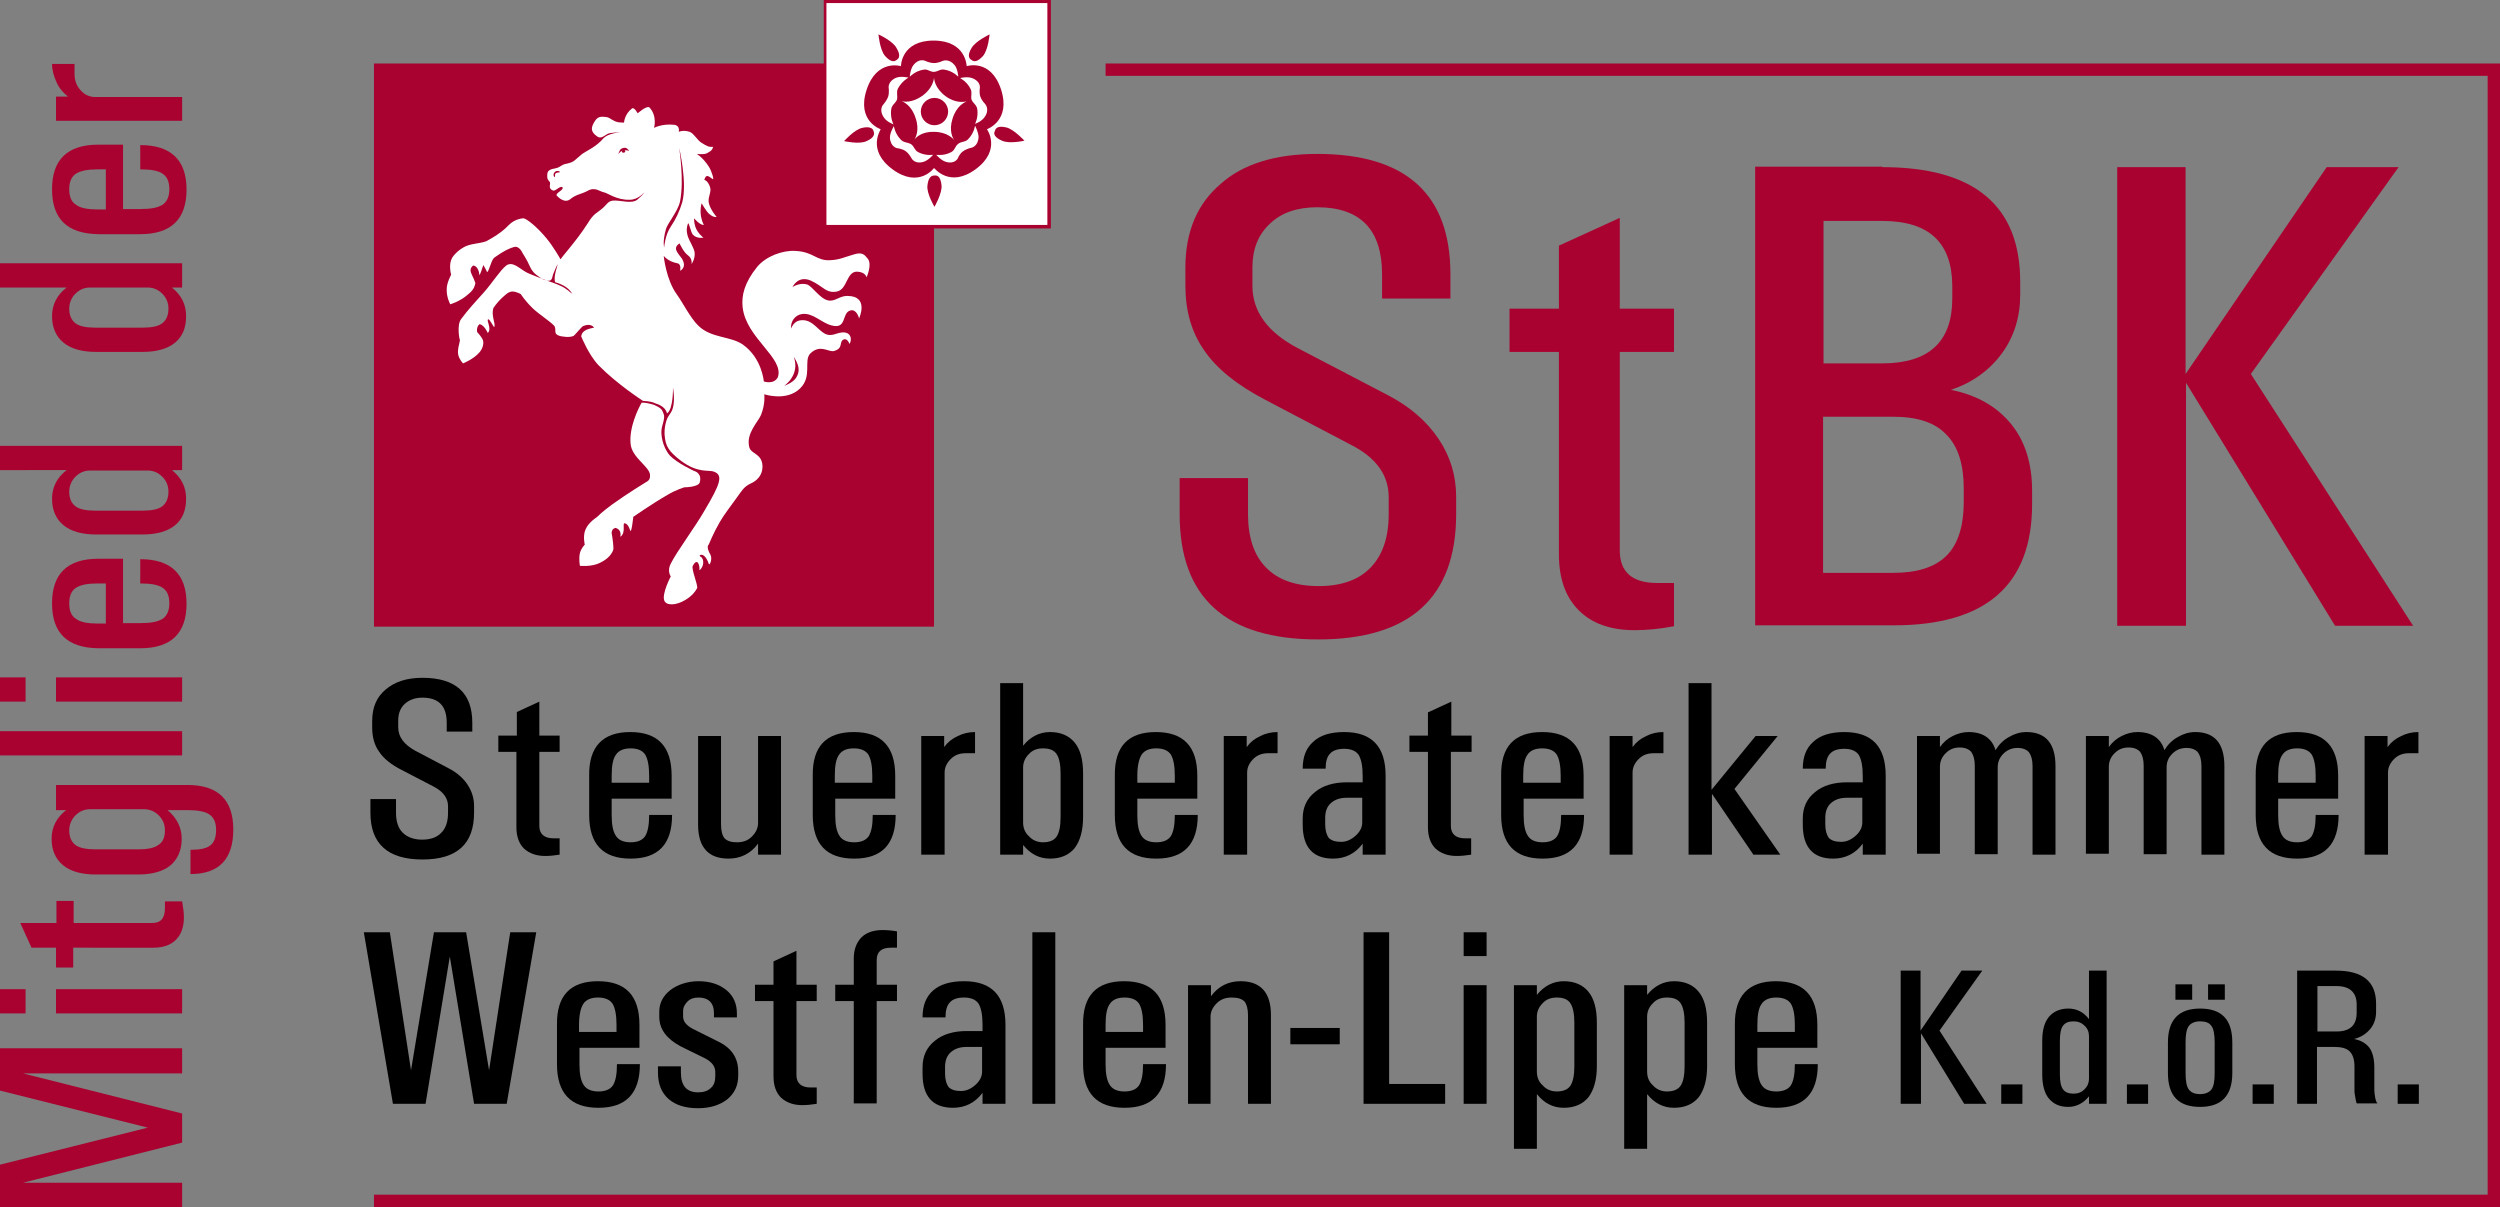 <?xml version="1.0" encoding="utf-8"?>
<!-- Generator: Adobe Illustrator 17.1.0, SVG Export Plug-In . SVG Version: 6.00 Build 0)  -->
<!DOCTYPE svg PUBLIC "-//W3C//DTD SVG 1.1//EN" "http://www.w3.org/Graphics/SVG/1.1/DTD/svg11.dtd">
<svg version="1.1" id="Ebene_1" xmlns="http://www.w3.org/2000/svg" xmlns:xlink="http://www.w3.org/1999/xlink" x="0px" y="0px"
	 viewBox="0 0 566.9 273.7" enable-background="new 0 0 566.9 273.7" xml:space="preserve">
<rect x="0" y="0" width="566.9" height="273.7" fill="#808080" stroke="none"/>
<g>
	<rect x="84.8" y="14.4" fill="#A90230" width="127" height="127.7"/>
	<path fill="#FFFFFF" d="M145.5,91.3c0.8,0,1.4,0.1,2.8,0.5c1.7,0.8,1.8,1,2.2,2.1c0.4,1-0.5,2.7-0.5,3.7c-0.1,0.8,0.1,3.6,1.9,5.7
		c1.6,1.7,5.5,3.5,5.5,3.5s1.8,0.4,1.3,2.5c-0.2,1.2-3.5,1.2-3.5,1.2s-2,0.6-3.8,1.7c-3.5,2-7.8,5-7.8,5s-0.4,3.9-0.7,3.1
		c-0.2-0.6-0.5-1.4-1.1-1.6c-0.9-0.4,0.3,2-1.1,3c-0.2,0.2,0.6-1.4-1.1-2c-1,0.2-0.9,1.2-0.9,1.2c0.3,1.7,0.4,2.9,0.4,3.6
		c-0.2,0.9-1.1,2.2-3,3.1c-1.9,1-4.6,0.7-4.6,0.7s-0.3-1.6,0-2.9c0.3-1.1,1.1-1.9,1.1-1.9s-0.5-2,0.2-3.5c0.7-1.6,2.5-2.7,2.5-2.7
		s1.4-1.4,3.5-2.9c3.3-2.4,7.9-5.2,7.9-5.2s0.8-0.3,0.7-1.5c-0.1-1.9-4.1-3.9-4.4-7C142.6,97,144.7,92.7,145.5,91.3L145.5,91.3z"/>
	<path fill-rule="evenodd" clip-rule="evenodd" fill="#FFFFFF" d="M124.5,63.8c0.6,0.2,1.5,0.5,2.8,1.1c1.1,0.5,2.4,1.7,2.4,1.7
		s-0.6-1.7-3.8-2.6c-0.5-1.1,0.6-4.1,0.6-4.1c-0.3,0.4-0.5,0.9-1,2.1c-0.4,0.9-0.1,2.1-1.9,1.5c-0.5,0-2-1.2-2-1.2
		c-0.9-0.7-1.2-1.4-1.5-2c-0.6-1.4-1.6-2.9-1.6-2.9s-0.7-1.7-1.9-1.4c-2,0.5-4.6,2.5-4.6,2.5c-0.7,0.7-1.3,3.7-1.6,3.1
		c-0.2-0.5-0.8-1.5-0.8-1.5s-0.9,2.8-0.9,2.2c-0.1-1.1-0.6-2-1.4-2.1c-0.4,0.3-0.6,0.7-0.6,1.1c0,0.7,0.7,1.6,1.1,2.9
		c-0.3,1.5-1,2-2.2,3c-1.7,1.3-3.5,1.8-3.5,1.8s-0.9-1.6-0.8-3.5c0-1.4,1-3.2,1-3.2s-0.7-2.5,0.3-3.9c-0.5,0.7,0.5-1.2,2.5-2.3
		c1.5-0.9,3.5-0.8,5.2-1.4c-0.7,0.3,3-1.4,5-3.6c1.5-1.6,3.5-1.6,3.4-1.6c0.8,0.1,3.2,2.1,5.1,4.4c1.7,2,3.3,4.9,3.3,4.9
		s0.9-1.2,2-2.5c1.2-1.5,2.6-3.2,4.2-5.7c1.4-2.3,2.1-2.3,3-3.1c1.3-1,1.4-1.8,2.6-2c1.7-0.2,4.4,0.9,5.7-0.3
		c1.5-1.3,1.4-1.5,1.4-1.5s-1.3,1.6-3.2,1.6c-3,0.1-5.1-1.6-5.9-1.7c-1-0.2-2-1.3-3.7-0.3c-1.3,0.7-2.6,0.8-3.8,1.8
		c-1.5,1.3-3.2-0.8-3.2-0.8c-0.1-0.7,1.8-1.2,1.3-1.9c-0.7-0.2-1.5,1-2.1,0.8c-1.2-0.4-0.5-1.5-0.7-1.9c-0.1-0.1-0.6-0.6-0.6-1.1
		c0-0.9-0.2-1.7,1.7-2c1.3-0.2,1.4-0.9,2.8-1.1c1.7-0.4,1.7-0.8,3.3-2.1c0.9-0.7,3.3-1.7,4.8-3.5c1.2-1.4,4.1-1.5,4.1-1.5
		s-2.5,0-3.1,0.4c-0.7,0.4-1.4,1.1-2.2,0.6c-1.8-1.2-1.4-2.2-0.7-3.4c0.7-1.1,1.2-1.3,3-1c0.4,0.1,1.3,0.9,2.3,1.1
		c0.5,0.1,1.4,0.1,1.4,0.1s0.1-1.9,1.8-3.2c0.5-0.4,1.3,1.1,1.3,1.1s2.1-1.9,2.7-1.3c1.8,2,1,4.6,1,4.6s1.8-1,4.6-0.7
		c1.4,0.2,1,1.6,1,1.6s1-0.5,2.5,0c1,0.4,1.7,1.9,2.7,2.5c1,0.6,1.5,1,2.6,0.9c-0.2,0.9-0.8,1.1-1.5,1.5c-0.8,0.3-2.2,0.1-2.2,0.1
		s1.5,0.9,2.8,3c0.6,1,1.2,3,0.8,2.7c-1.1-0.8-1.5-1.1-1.9,0.2c0,0,0.8,0.1,1.3,1.6c0.4,1.1-0.5,2.2-0.3,3.5
		c0.3,1.6,1.8,3.3,1.8,3.3s-0.7,0.2-1.7-0.7c-0.6-0.5-1.7-2.4-1.7-2.4s-0.8,2.4,0.5,4.9c-0.9,0.1-2.2-1.5-2.2-1.5s-0.1,0.8,0.3,2
		c0.5,1.4,1.8,2.4,1.8,2.4s-1.5,0.3-2.4-0.7c-0.5-0.6-0.9-3-1.1-2.5c-0.2,0.6-0.5,1.4,0,3c0.3,0.9,1.4,2.6,1.5,3.5
		c0.2,1.5-0.7,2.7-0.7,2.7s0.3-1.2-0.8-2c-1-0.7-1.9-2.7-1.9-2.7s-1,0.5-0.8,1.4c0.2,0.7,0.8,1.3,1.3,2c1.3,2.1-0.4,2.8-0.4,2.8
		s0.4-1.5-0.6-1.7c-2.2-0.4-3.1-1.7-3.1-1.7s0.5,5.4,3,8.8c1.3,1.8,3.1,5.4,4.9,7.1c2.9,2.8,7.2,2.3,10,4.2c4.4,3.1,4.8,8.4,4.8,8.4
		s2.3,0.8,3.2-1c1.4-4.4-7.2-8.8-8-15.8c-0.3-2.7,0.4-5.6,3.3-9.2c2-2.4,5.8-3.8,8.7-3.6c4.1,0.2,4.7,2.3,7.9,2.1
		c2.1-0.1,3.2-0.7,5.3-1.3c1.9-0.6,2.4,0,3.2,1c1,1.3-0.3,4.2-0.3,4.2s-0.2-1.2-2.1-1.3c-2.5-0.1-2.2,4-4.6,4.5
		c-2.5,0.5-3.1-1.2-6-2.5c-2.9-1.2-4.1,1.5-4.1,1.5s1.6-1.1,3.3-0.6c1.2,0.4,2.9,3.2,4.7,3.6c1.6,0.4,2.6-1,4.4-1
		c5.1,0,2.7,5.1,2.7,5.1s-0.5-2.2-2-1.8c-2,0.6-0.7,4.3-4.2,3.4c-2.4-0.6-4.2-2.9-6.7-2.6c-1.6,0.2-2.7,1.7-2.5,3.3
		c0.6-1.6,1.7-1.9,2.6-1.9c2.3,0,3.4,2.2,5.1,3.1c1.4,0.7,2.6-0.2,3.7-0.3c2.4-0.3,2.4,1.9,1.8,2.6c-0.2-0.8-0.9-1.4-1.5-0.9
		c-0.8,0.6,0.1,1.9-2,2.5c-1.2,0.3-3.1-1.6-5.3,0.5c-1.7,1.6,0.5,5.2-2.4,8c-3.1,3-8.1,1.3-8.1,1.3s0.3,2-0.7,4.6
		c-0.6,1.6-3.5,4.2-2.7,7.4c0.4,1.6,2.9,1.4,3,4.3c0,1.1-0.3,2.9-2.8,4c-1.5,0.7-2.1,1.9-3,3.1c-1.7,2.4-2.8,3.7-3.9,5.6
		c-1.4,2.4-2.5,5.1-2.5,5.1s-0.7,0.4,0.4,2.3c0.5,0.9-0.2,2.7-0.4,2c-1-2.9-2.5-1.9-1.9-1.6c0.5,0.2,0.8,1,0.6,1.8
		c-0.1,0.7-0.8,1.5-0.8,1.2c0.1-1.1-0.5-2.8-1.5-0.9c-0.4,0.6,1.1,4.2,1,5c-0.5,1-1.4,2-2.8,2.8c-2,1.2-4.3,1.3-4.7,0
		c-0.5-1.6,1.5-5.4,1.5-5.4s-0.9-1.2,0-2.9c1.4-2.8,5.6-8.4,7.7-12.1c3.5-5.9,4.2-7.9,2.2-8.7c-1.3-0.6-3.6,0.5-7.7-2.6
		c-2.7-2.1-3.4-3.2-3.6-5.8c-0.1-1.5,0.3-3.3,0.8-4.1c0.5-0.8,0.9-1.2,1.1-2.1c0.5-1.9,0-4.5,0-4.5s0.1,4.8-1.3,5.8
		c-0.2,0.1,0-1.4-2.6-2.2c-0.8-0.4-1.5-0.5-2.9-0.6l0,0c0,0-5.9-3.8-10.1-8.1c-2.2-2.3-3.9-6.5-3.9-6.5s0-0.8,0.8-1.3
		c0.7-0.5,2.1-0.7,2.1-0.7s-0.6-1.1-2.4-0.4c-0.4,0.1-2,2.2-2.3,2.3c-1.1,0.4-2.4,0.1-3,0c-1.8-0.5-0.6-1.5-1.4-2.4
		c-1.1-1.1-3.3-2.5-4.7-3.8c-1.8-1.7-2.8-3.3-2.8-3.3s-1-0.6-1.9-0.6c-0.8,0-1.4,0.6-1.4,0.6s-1.6,1.2-2.9,3.1
		c-0.6,1.7,0.5,3.5,0.2,4.3c-0.1,0.4-1-1.8-1.4-1.7c-0.5,0.2,0.9,2.2-0.1,3.1c0,0-0.7-1.7-1.8-2c-0.3,0.1-0.8,0.8-0.6,1.8
		c0.4,0.4,1.1,1.3,1.3,1.8c0.2,0.6,0.1,1.7-0.7,2.7c-1.3,1.6-3.8,2.6-3.8,2.6s-0.9-0.9-1.1-2c-0.2-1,0.2-2.3,0.2-2.3s0.1-0.4,0.2-1
		c-0.1,0.1-0.8-3.5,0.3-4.8c1.4-1.9,3.2-3.9,5.2-6.1c1.7-1.9,3.6-4.9,5-6c1.4-1,2.9,0.6,4.3,1.4C119.8,62.1,124,63.6,124.5,63.8
		L124.5,63.8z"/>
	<path fill="#A90230" d="M125.8,39c0.3-0.3,0.8-0.3,1.1-0.1c0.3,0.3-0.5,0.1-0.9,0.4c-0.3,0.3,0,1.1-0.3,0.8
		C125.4,39.8,125.5,39.3,125.8,39L125.8,39z"/>
	<path fill="#A90230" d="M141,34.4c0-0.2,0.1-0.4,0.3-0.4c0.2-0.1,0.4,0,0.5,0.2c0,0.2-0.1,0.4-0.3,0.4
		C141.3,34.7,141.1,34.6,141,34.4L141,34.4z"/>
	<path fill="#A90230" d="M140.2,34.9c0.3-0.6,0.3-1.1,1-1.3c0.8-0.3,1.1,0.2,1.4,0.5c0.3,0.3-0.5-0.2-1.3,0
		C140.4,34.4,140,35.3,140.2,34.9L140.2,34.9z"/>
	<path fill-rule="evenodd" clip-rule="evenodd" fill="#A90230" d="M180,80.9c1.5,4.2-2.2,6.6-2.2,6.6s2-0.7,2.7-1.8
		C181.5,84.2,181.2,82.8,180,80.9L180,80.9z"/>
	<path fill-rule="evenodd" clip-rule="evenodd" fill="#A90230" d="M103.9,77.2c0,0,0-0.2,0-0.5C103.9,76.8,103.9,77,103.9,77.2
		L103.9,77.2z"/>
	<path fill-rule="evenodd" clip-rule="evenodd" fill="#A90230" d="M154,33.5c0,0,1.2,7.3,0.2,12.2c-0.5,2.3-2.9,5-3.2,6.3
		c-0.8,2.9-0.4,4.1-0.4,4.1s0.2-2.8,1.5-4.7c1.1-1.6,2-3.5,2.6-5.5C155.9,41.4,154,33.5,154,33.5L154,33.5z"/>
	<polygon fill="#A90230" points="237.9,0 186.8,0 186.8,51.8 238.3,51.8 238.3,0 	"/>
	<path fill="#FFFFFF" d="M237.5,0.7c0,0.7,0,49.6,0,50.3c-0.7,0-49.4,0-50.1,0c0-0.7,0-49.6,0-50.3C188.2,0.7,236.8,0.7,237.5,0.7z"
		/>
	<path fill="#A90230" d="M211.8,38.1c0,0-3.4,4.7-9.4,0.3c-6-4.4-2.6-9.1-2.7-9.1c0,0-5.5-1.8-3.2-8.9c2.3-7.1,7.8-5.4,7.8-5.4
		c0,0,0-5.8,7.4-5.8c7.4,0,7.5,5.8,7.5,5.8c0,0,5.5-1.8,7.8,5.3c2.3,7.1-3.2,9-3.2,9c0,0,3.4,4.7-2.6,9.1
		C215.3,42.7,211.9,38.1,211.8,38.1L211.8,38.1z"/>
	<path fill="#FFFFFF" d="M207.3,31.7c0.3-0.4,1.3-2.2,0.3-5c-0.9-2.8-2.7-3.6-3.2-3.8c0.5,0.2,2.4,0.5,4.8-1.2
		c2.3-1.7,2.6-3.7,2.6-4.2c0,0.5,0.2,2.5,2.6,4.3c2.3,1.7,4.3,1.3,4.8,1.2c-0.5,0.2-2.3,1-3.2,3.9c-0.9,2.8,0.1,4.5,0.4,4.9
		c-0.3-0.4-1.7-1.9-4.6-1.9C208.9,29.8,207.6,31.3,207.3,31.7L207.3,31.7z"/>
	<path fill="#A90230" d="M208.8,25.3c0-1.7,1.4-3.1,3.1-3.1c1.7,0,3.1,1.4,3.1,3.1c0,1.7-1.4,3.1-3.1,3.1
		C210.2,28.4,208.8,27,208.8,25.3L208.8,25.3z"/>
	<path fill="#A90230" d="M199.2,7.8c0,0,0.3,3.5,1.5,4.9c1.2,1.3,2,1.4,2.6,0.9c0.7-0.4,0.9-1.2,0-2.7
		C202.5,9.3,199.2,7.8,199.2,7.8L199.2,7.8z"/>
	<path fill="#A90230" d="M224.4,7.8c0,0-0.3,3.5-1.5,4.9c-1.2,1.3-2,1.4-2.6,0.9c-0.7-0.4-0.9-1.2,0-2.7
		C221.2,9.3,224.4,7.8,224.4,7.8L224.4,7.8z"/>
	<path fill="#FFFFFF" d="M211.8,14.3c-1,0-2-0.5-2-0.5s-1.4-0.7-2.7,1c-0.7,0.9-0.8,2.6-0.8,2.6s1.2-1.3,3.1-1.6
		c1-0.2,1.4,0.5,2.4,0.5c1-0.1,1.4-0.7,2.4-0.5c1.9,0.3,3.1,1.6,3.1,1.6s-0.1-1.7-0.8-2.6c-1.3-1.6-2.7-1-2.7-1
		S212.8,14.3,211.8,14.3L211.8,14.3z"/>
	<path fill="#FFFFFF" d="M201.4,21.9c-0.3,0.9-1.1,1.8-1.1,1.8s-1.1,1.1,0.1,2.9c0.6,1,2.2,1.6,2.2,1.6s-0.8-1.5-0.5-3.5
		c0.2-1,0.9-1.2,1.3-2.1c0.2-1-0.2-1.6,0.2-2.5c0.9-1.7,2.4-2.5,2.4-2.5s-1.6-0.4-2.7,0c-1.9,0.7-1.8,2.2-1.8,2.2
		S201.7,21,201.4,21.9L201.4,21.9z"/>
	<path fill="#FFFFFF" d="M205.4,34.3c0.8,0.6,1.3,1.6,1.3,1.6s0.7,1.4,2.7,0.8c1.1-0.3,2.2-1.6,2.2-1.6s-1.7,0.3-3.4-0.6
		c-0.9-0.5-0.8-1.2-1.6-1.8c-0.9-0.5-1.6-0.3-2.3-1c-1.4-1.4-1.6-3.1-1.6-3.1s-0.9,1.4-0.9,2.6c0.1,2.1,1.6,2.4,1.6,2.4
		S204.6,33.7,205.4,34.3L205.4,34.3z"/>
	<path fill="#FFFFFF" d="M218.4,34.3c0.8-0.6,1.9-0.8,1.9-0.8s1.5-0.3,1.6-2.4c0-1.1-0.8-2.6-0.8-2.6s-0.2,1.7-1.6,3.1
		c-0.7,0.7-1.4,0.4-2.2,1c-0.8,0.6-0.7,1.4-1.6,1.9c-1.7,0.9-3.4,0.6-3.4,0.6s1.1,1.3,2.2,1.6c2,0.6,2.7-0.8,2.7-0.8
		S217.6,34.8,218.4,34.3L218.4,34.3z"/>
	<path fill="#FFFFFF" d="M222.3,21.9c-0.3-0.9-0.1-2-0.1-2s0.2-1.5-1.8-2.2c-1.1-0.4-2.7,0-2.7,0s1.6,0.8,2.4,2.5
		c0.4,0.9,0,1.5,0.2,2.4c0.4,0.9,1.1,1.1,1.3,2.1c0.3,1.9-0.5,3.4-0.5,3.4s1.6-0.6,2.2-1.6c1.2-1.7,0.1-2.9,0.1-2.9
		S222.6,22.8,222.3,21.9L222.3,21.9z"/>
	<path fill="#A90230" d="M211.9,46.9c0,0-1.8-3-1.6-4.8c0.2-1.8,0.8-2.3,1.6-2.3c0.8-0.1,1.4,0.4,1.6,2.2
		C213.7,43.8,211.9,46.9,211.9,46.9L211.9,46.9z"/>
	<path fill="#A90230" d="M191.4,32c0,0,2.3-2.6,4.1-3c1.7-0.4,2.5,0.1,2.6,0.8c0.3,0.7,0,1.5-1.6,2.2C194.9,32.8,191.4,32,191.4,32
		L191.4,32z"/>
	<g>
		<path fill="#A90230" d="M298.7,34.9c20.1,0,30.2,9.1,30.2,27.3v5.5h-15.5v-5.5c0-10.1-4.9-15.2-14.7-15.2c-4.5,0-8.1,1.2-10.7,3.7
			c-2.7,2.5-4,5.8-4,10v4.1c0,5.8,3.4,10.5,10.2,14.1l20.5,10.7c5,2.6,8.8,5.9,11.5,9.9c2.7,4,4,8.4,4,13.2v3.9
			c0,18.9-10.5,28.4-31.3,28.4c-21,0-31.4-9.5-31.4-28.4v-8.2h15.5v8.2c0,5.3,1.4,9.4,4.1,12.1c2.7,2.8,6.7,4.2,11.9,4.2
			c5.2,0,9.1-1.4,11.8-4.2c2.7-2.8,4.1-6.8,4.1-12.1v-3.9c0-4.9-2.8-8.9-8.5-11.8l-19.6-10.3c-6.3-3.3-10.9-7-13.7-11.1
			c-2.9-4.1-4.3-9-4.3-14.7v-4.1c0-8.2,2.7-14.5,8-19C281.8,37.2,289.2,34.9,298.7,34.9z"/>
		<path fill="#A90230" d="M353.5,55.7l13.8-6.3V70h12.3v9.8h-12.3v45c0,4.9,2.8,7.4,8.5,7.4h3.8v9.8c-3.1,0.6-6.1,0.9-8.9,0.9
			c-5.5,0-9.7-1.5-12.7-4.5c-3-3-4.5-7.2-4.5-12.7V79.8h-11.2V70h11.2V55.7z"/>
		<path fill="#A90230" d="M426.8,37.9c20.9,0,31.3,8.7,31.3,26v3c0,5-1.4,9.5-4.2,13.3c-2.8,3.8-6.7,6.6-11.5,8.2
			c5.9,1.2,10.4,3.8,13.6,7.7c3.2,3.9,4.8,9,4.8,15.2v3c0,18.4-10.5,27.5-31.4,27.5H398v-104H426.8z M426.8,50.1h-13.3v32.3h13.3
			c10.6,0,15.9-4.9,15.9-14.7v-3C442.6,54.9,437.3,50.1,426.8,50.1z M429.3,94.5h-15.9v35.4h15.9c5.5,0,9.5-1.3,12.1-3.9
			c2.6-2.6,3.9-6.7,3.9-12.2v-3c0-5.5-1.3-9.6-3.9-12.2C438.8,95.8,434.8,94.5,429.3,94.5z"/>
		<path fill="#A90230" d="M480.1,141.9v-104h15.5v46.9l32-46.9h16.3l-33.5,46.9l36.8,57.1h-17.7l-33.8-55.1v55.1H480.1z"/>
	</g>
	<g>
		<path d="M95.8,153.7c7.5,0,11.3,3.4,11.3,10.2v2h-5.8v-2c0-3.8-1.8-5.7-5.5-5.7c-1.7,0-3,0.5-4,1.4c-1,0.9-1.5,2.2-1.5,3.8v1.5
			c0,2.2,1.3,3.9,3.8,5.3l7.6,4c1.9,1,3.3,2.2,4.3,3.7c1,1.5,1.5,3.1,1.5,4.9v1.5c0,7.1-3.9,10.6-11.7,10.6
			c-7.8,0-11.8-3.5-11.8-10.6v-3.1h5.8v3.1c0,2,0.5,3.5,1.5,4.5c1,1,2.5,1.6,4.4,1.6c1.9,0,3.4-0.5,4.4-1.6c1-1,1.5-2.5,1.5-4.5
			v-1.5c0-1.8-1.1-3.3-3.2-4.4l-7.3-3.8c-2.4-1.2-4.1-2.6-5.1-4.1c-1.1-1.5-1.6-3.4-1.6-5.5v-1.5c0-3.1,1-5.4,3-7.1
			C89.5,154.6,92.2,153.7,95.8,153.7z"/>
		<path d="M117.1,161.5l5.2-2.4v7.7h4.6v3.7h-4.6v16.8c0,1.8,1.1,2.8,3.2,2.8h1.4v3.7c-1.2,0.2-2.3,0.3-3.3,0.3
			c-2,0-3.6-0.6-4.8-1.7c-1.1-1.1-1.7-2.7-1.7-4.8v-17.1H113v-3.7h4.2V161.5z"/>
		<path d="M142.9,166c6.3,0,9.4,3.3,9.4,9.9v5.2h-13.6v3.7c0,2.2,0.3,3.8,1,4.8c0.6,0.9,1.7,1.4,3.3,1.4c1.6,0,2.7-0.5,3.3-1.4
			c0.6-1,0.9-2.5,0.9-4.8h5.2c0,6.6-3.1,9.9-9.4,9.9c-6.3,0-9.4-3.3-9.4-9.9v-8.9C133.5,169.3,136.7,166,142.9,166z M138.7,175.9
			v1.6h8.5v-1.6c0-2.2-0.3-3.8-0.9-4.8c-0.6-0.9-1.7-1.4-3.3-1.4c-1.6,0-2.7,0.5-3.3,1.4C139,172,138.7,173.6,138.7,175.9z"/>
		<path d="M177.1,166.9v26.9h-5.2v-2.5c-1.7,2.3-4,3.4-6.7,3.4c-4.6,0-6.9-2.6-6.9-7.7v-20.1h5.2v20.1c0,1.4,0.3,2.5,0.8,3.1
			c0.6,0.6,1.5,0.9,2.8,0.9c1.4,0,2.5-0.4,3.4-1.3c0.9-0.9,1.4-1.9,1.4-3.1v-19.7H177.1z"/>
		<path d="M193.6,166c6.3,0,9.4,3.3,9.4,9.9v5.2h-13.6v3.7c0,2.2,0.3,3.8,1,4.8c0.6,0.9,1.7,1.4,3.3,1.4c1.6,0,2.7-0.5,3.3-1.4
			c0.6-1,0.9-2.5,0.9-4.8h5.2c0,6.6-3.1,9.9-9.4,9.9c-6.3,0-9.4-3.3-9.4-9.9v-8.9C184.2,169.3,187.3,166,193.6,166z M189.3,175.9
			v1.6h8.5v-1.6c0-2.2-0.3-3.8-0.9-4.8c-0.6-0.9-1.7-1.4-3.3-1.4c-1.6,0-2.7,0.5-3.3,1.4C189.6,172,189.3,173.6,189.3,175.9z"/>
		<path d="M208.9,193.8v-26.9h5.2v2.5c0.8-1.1,1.8-1.9,3.1-2.5c1.2-0.6,2.5-0.9,3.9-0.9v4.8h-2.1c-1.4,0-2.5,0.4-3.4,1.3
			c-0.9,0.9-1.4,1.9-1.4,3.1v18.6H208.9z"/>
		<path d="M226.8,193.8v-38.9h5.2v14.2c1.6-2,3.7-3.1,6.1-3.1c2.4,0,4.3,0.8,5.6,2.4c1.3,1.6,1.9,3.9,1.9,7v9.9c0,3.1-0.7,5.4-1.9,7
			c-1.3,1.6-3.2,2.4-5.6,2.4c-2.4,0-4.4-1-6.1-3.1v2.2H226.8z M236.5,191c1.4,0,2.5-0.4,3.1-1.3c0.6-0.9,0.9-2.4,0.9-4.4v-9.9
			c0-2-0.3-3.5-0.9-4.4c-0.6-0.9-1.6-1.3-3.1-1.3c-1.3,0-2.4,0.4-3.2,1.3c-0.9,0.9-1.3,1.9-1.3,3.1v12.4c0,1.2,0.4,2.3,1.3,3.1
			C234.1,190.5,235.2,191,236.5,191z"/>
		<path d="M262.1,166c6.3,0,9.4,3.3,9.4,9.9v5.2h-13.6v3.7c0,2.2,0.3,3.8,1,4.8c0.6,0.9,1.7,1.4,3.3,1.4c1.6,0,2.7-0.5,3.3-1.4
			c0.6-1,0.9-2.5,0.9-4.8h5.2c0,6.6-3.1,9.9-9.4,9.9c-6.3,0-9.4-3.3-9.4-9.9v-8.9C252.7,169.3,255.8,166,262.1,166z M257.9,175.9
			v1.6h8.5v-1.6c0-2.2-0.3-3.8-0.9-4.8c-0.6-0.9-1.7-1.4-3.3-1.4c-1.6,0-2.7,0.5-3.3,1.4S257.9,173.6,257.9,175.9z"/>
		<path d="M277.5,193.8v-26.9h5.2v2.5c0.8-1.1,1.8-1.9,3.1-2.5c1.2-0.6,2.5-0.9,3.9-0.9v4.8h-2.1c-1.4,0-2.5,0.4-3.4,1.3
			c-0.9,0.9-1.4,1.9-1.4,3.1v18.6H277.5z"/>
		<path d="M304.8,166c6.3,0,9.4,3.3,9.4,9.9v17.9H309v-2.5c-1.7,2.3-4,3.4-6.7,3.4c-4.6,0-6.9-2.6-6.9-7.7v-1.4c0-2.5,0.9-4.5,2.8-6
			c1.8-1.5,4.3-2.2,7.2-2.2h3.6v-1.4c0-2.2-0.3-3.8-0.9-4.8c-0.6-0.9-1.7-1.4-3.3-1.4c-1.5,0-2.6,0.4-3.2,1.1c-0.7,0.7-1,1.9-1,3.4
			h-5.2c0-2.7,0.8-4.7,2.4-6.1C299.4,166.7,301.7,166,304.8,166z M309,180.9h-3.6c-1.5,0-2.7,0.4-3.6,1.2c-0.9,0.8-1.3,1.9-1.3,3.4
			v1.4c0,1.4,0.3,2.4,0.8,3.1c0.6,0.6,1.5,0.9,2.8,0.9c1.2,0,2.3-0.5,3.3-1.4c1-0.9,1.5-1.9,1.5-3V180.9z"/>
		<path d="M323.9,161.5l5.2-2.4v7.7h4.6v3.7H329v16.8c0,1.8,1.1,2.8,3.2,2.8h1.4v3.7c-1.2,0.2-2.3,0.3-3.3,0.3c-2,0-3.6-0.6-4.8-1.7
			c-1.1-1.1-1.7-2.7-1.7-4.8v-17.1h-4.2v-3.7h4.2V161.5z"/>
		<path d="M349.7,166c6.3,0,9.4,3.3,9.4,9.9v5.2h-13.6v3.7c0,2.2,0.3,3.8,1,4.8c0.6,0.9,1.7,1.4,3.3,1.4c1.6,0,2.7-0.5,3.3-1.4
			c0.6-1,0.9-2.5,0.9-4.8h5.2c0,6.6-3.1,9.9-9.4,9.9c-6.3,0-9.4-3.3-9.4-9.9v-8.9C340.3,169.3,343.4,166,349.7,166z M345.4,175.9
			v1.6h8.5v-1.6c0-2.2-0.3-3.8-0.9-4.8c-0.6-0.9-1.7-1.4-3.3-1.4c-1.6,0-2.7,0.5-3.3,1.4C345.7,172,345.4,173.6,345.4,175.9z"/>
		<path d="M365,193.8v-26.9h5.2v2.5c0.8-1.1,1.8-1.9,3.1-2.5c1.2-0.6,2.5-0.9,3.9-0.9v4.8H375c-1.4,0-2.5,0.4-3.4,1.3
			c-0.9,0.9-1.4,1.9-1.4,3.1v18.6H365z"/>
		<path d="M382.9,193.8v-38.9h5.2v24.2l10-12.2h5l-9.8,12l10.4,14.9h-6.1l-9.4-13.8v13.8H382.9z"/>
		<path d="M418.2,166c6.3,0,9.4,3.3,9.4,9.9v17.9h-5.2v-2.5c-1.7,2.3-4,3.4-6.7,3.4c-4.6,0-6.9-2.6-6.9-7.7v-1.4
			c0-2.5,0.9-4.5,2.8-6c1.8-1.5,4.3-2.2,7.2-2.2h3.6v-1.4c0-2.2-0.3-3.8-0.9-4.8c-0.6-0.9-1.7-1.4-3.3-1.4c-1.5,0-2.6,0.4-3.2,1.1
			c-0.7,0.7-1,1.9-1,3.4h-5.2c0-2.7,0.8-4.7,2.4-6.1C412.8,166.7,415.2,166,418.2,166z M422.4,180.9h-3.6c-1.5,0-2.7,0.4-3.6,1.2
			c-0.9,0.8-1.3,1.9-1.3,3.4v1.4c0,1.4,0.3,2.4,0.8,3.1c0.6,0.6,1.5,0.9,2.8,0.9c1.2,0,2.3-0.5,3.3-1.4c1-0.9,1.5-1.9,1.5-3V180.9z"
			/>
		<path d="M434.7,193.8v-26.9h5.2v2.5c0.8-1.1,1.7-1.9,2.9-2.5c1.2-0.6,2.4-0.9,3.6-0.9c3.2,0,5.3,1.4,6.1,4.1
			c0.8-1.3,1.8-2.3,3.1-3c1.2-0.7,2.5-1.1,3.9-1.1c4.4,0,6.6,2.6,6.6,7.7v20.1h-5.2v-20.1c0-1.4-0.3-2.4-0.8-3.1
			c-0.5-0.6-1.4-1-2.6-1c-1.2,0-2.3,0.4-3.2,1.3c-0.9,0.9-1.3,1.9-1.3,3.1v19.7h-5.2v-20.1c0-1.4-0.3-2.4-0.8-3.1
			c-0.5-0.6-1.4-1-2.6-1c-1.3,0-2.3,0.4-3.2,1.3c-0.9,0.9-1.3,1.9-1.3,3.1v19.7H434.7z"/>
		<path d="M473,193.8v-26.9h5.2v2.5c0.8-1.1,1.7-1.9,2.9-2.5c1.2-0.6,2.4-0.9,3.6-0.9c3.2,0,5.3,1.4,6.1,4.1c0.8-1.3,1.8-2.3,3.1-3
			c1.2-0.7,2.5-1.1,3.9-1.1c4.4,0,6.6,2.6,6.6,7.7v20.1h-5.2v-20.1c0-1.4-0.3-2.4-0.8-3.1c-0.5-0.6-1.4-1-2.6-1
			c-1.2,0-2.3,0.4-3.2,1.3c-0.9,0.9-1.3,1.9-1.3,3.1v19.7h-5.2v-20.1c0-1.4-0.3-2.4-0.8-3.1c-0.5-0.6-1.4-1-2.6-1
			c-1.3,0-2.3,0.4-3.2,1.3c-0.9,0.9-1.3,1.9-1.3,3.1v19.7H473z"/>
		<path d="M520.8,166c6.3,0,9.4,3.3,9.4,9.9v5.2h-13.6v3.7c0,2.2,0.3,3.8,1,4.8c0.6,0.9,1.7,1.4,3.3,1.4c1.6,0,2.7-0.5,3.3-1.4
			c0.6-1,0.9-2.5,0.9-4.8h5.2c0,6.6-3.1,9.9-9.4,9.9c-6.3,0-9.4-3.3-9.4-9.9v-8.9C511.4,169.3,514.5,166,520.8,166z M516.6,175.9
			v1.6h8.5v-1.6c0-2.2-0.3-3.8-0.9-4.8c-0.6-0.9-1.7-1.4-3.3-1.4c-1.6,0-2.7,0.5-3.3,1.4C516.9,172,516.6,173.6,516.6,175.9z"/>
		<path d="M536.2,193.8v-26.9h5.2v2.5c0.8-1.1,1.8-1.9,3.1-2.5c1.2-0.6,2.5-0.9,3.9-0.9v4.8h-2.1c-1.4,0-2.5,0.4-3.4,1.3
			c-0.9,0.9-1.4,1.9-1.4,3.1v18.6H536.2z"/>
		<path d="M98.4,211.4h7.3l5.2,31.3l4.8-31.3h5.9l-6.7,38.9h-7.4l-5.5-33.4l-5.5,33.4h-7.4l-6.6-38.9h5.9l4.8,31.3L98.4,211.4z"/>
		<path d="M135.6,222.5c6.3,0,9.4,3.3,9.4,9.9v5.2h-13.6v3.7c0,2.2,0.3,3.8,1,4.8c0.6,0.9,1.7,1.4,3.3,1.4c1.6,0,2.7-0.5,3.3-1.4
			c0.6-1,0.9-2.5,0.9-4.8h5.2c0,6.6-3.1,9.9-9.4,9.9c-6.3,0-9.4-3.3-9.4-9.9v-8.9C126.2,225.8,129.3,222.5,135.6,222.5z
			 M131.3,232.4v1.6h8.5v-1.6c0-2.2-0.3-3.8-0.9-4.8c-0.6-0.9-1.7-1.4-3.3-1.4c-1.6,0-2.7,0.5-3.3,1.4
			C131.7,228.5,131.3,230.1,131.3,232.4z"/>
		<path d="M158.4,222.5c2.6,0,4.7,0.7,6.3,2c1.6,1.3,2.4,3.1,2.4,5.3v0.9h-5.2v-0.9c0-1.2-0.3-2.1-0.9-2.7c-0.6-0.6-1.5-0.9-2.6-0.9
			c-1.1,0-1.9,0.3-2.5,0.9c-0.6,0.6-1,1.3-1,2.2v1.2c0,1.1,0.7,2,2.2,2.8l5.6,2.8c3.2,1.5,4.7,3.8,4.7,6.9v0.9c0,2.2-0.8,4-2.5,5.4
			c-1.7,1.3-3.9,2-6.6,2c-2.9,0-5.1-0.7-6.7-2.1c-1.6-1.4-2.4-3.4-2.4-6v-1.4h5.2v1.4c0,3,1.3,4.5,3.9,4.5c1.2,0,2.2-0.3,2.9-1
			c0.7-0.6,1-1.5,1-2.7v-0.9c0-1.3-0.8-2.3-2.3-3.1l-5.5-2.7c-3.2-1.7-4.9-3.9-4.9-6.7v-1.2c0-1.9,0.8-3.5,2.4-4.8
			S155.9,222.5,158.4,222.5z"/>
		<path d="M175.4,218l5.2-2.4v7.7h4.6v3.7h-4.6v16.8c0,1.8,1.1,2.8,3.2,2.8h1.4v3.7c-1.2,0.2-2.3,0.3-3.3,0.3c-2,0-3.6-0.6-4.8-1.7
			c-1.1-1.1-1.7-2.7-1.7-4.8V227h-4.2v-3.7h4.2V218z"/>
		<path d="M193.6,250.3V227h-4.2v-3.7h4.2v-5.9c0-2.1,0.6-3.6,1.7-4.8c1.1-1.1,2.7-1.7,4.8-1.7c1.1,0,2.2,0.1,3.3,0.3v3.7h-1.4
			c-2.1,0-3.2,0.9-3.2,2.8v5.6h4.6v3.7h-4.6v23.2H193.6z"/>
		<path d="M218.6,222.5c6.3,0,9.4,3.3,9.4,9.9v17.9h-5.2v-2.5c-1.7,2.3-4,3.4-6.7,3.4c-4.6,0-6.9-2.6-6.9-7.7V242
			c0-2.5,0.9-4.5,2.8-6c1.8-1.5,4.3-2.2,7.2-2.2h3.6v-1.4c0-2.2-0.3-3.8-0.9-4.8c-0.6-0.9-1.7-1.4-3.3-1.4c-1.5,0-2.6,0.4-3.2,1.1
			c-0.7,0.7-1,1.9-1,3.4h-5.2c0-2.7,0.8-4.7,2.4-6.1C213.2,223.2,215.5,222.5,218.6,222.5z M222.8,237.4h-3.6
			c-1.5,0-2.7,0.4-3.6,1.2c-0.9,0.8-1.3,1.9-1.3,3.4v1.4c0,1.4,0.3,2.4,0.8,3.1c0.6,0.6,1.5,0.9,2.8,0.9c1.2,0,2.3-0.5,3.3-1.4
			c1-0.9,1.5-1.9,1.5-3V237.4z"/>
		<path d="M234.1,250.3v-38.9h5.2v38.9H234.1z"/>
		<path d="M254.9,222.5c6.3,0,9.4,3.3,9.4,9.9v5.2h-13.6v3.7c0,2.2,0.3,3.8,1,4.8c0.6,0.9,1.7,1.4,3.3,1.4c1.6,0,2.7-0.5,3.3-1.4
			c0.6-1,0.9-2.5,0.9-4.8h5.2c0,6.6-3.1,9.9-9.4,9.9c-6.3,0-9.4-3.3-9.4-9.9v-8.9C245.5,225.8,248.6,222.5,254.9,222.5z
			 M250.7,232.4v1.6h8.5v-1.6c0-2.2-0.3-3.8-0.9-4.8c-0.6-0.9-1.7-1.4-3.3-1.4c-1.6,0-2.7,0.5-3.3,1.4
			C251,228.5,250.7,230.1,250.7,232.4z"/>
		<path d="M269.4,250.3v-26.9h5.2v2.5c1.7-2.3,4-3.4,6.7-3.4c4.6,0,6.9,2.6,6.9,7.7v20.1H283v-20.1c0-1.4-0.3-2.5-0.8-3.1
			c-0.6-0.6-1.5-0.9-2.9-0.9c-1.4,0-2.5,0.4-3.4,1.3s-1.4,1.9-1.4,3.1v19.7H269.4z"/>
		<path d="M292.6,233.1h11.2v3.7h-11.2V233.1z"/>
		<path d="M309.2,250.3v-38.9h5.8v34.4h12.7v4.5H309.2z"/>
		<path d="M331.9,216.8v-5.4h5.2v5.4H331.9z M331.9,250.3v-26.9h5.2v26.9H331.9z"/>
		<path d="M343.3,260.5v-37.1h5.2v2.2c1.6-2,3.7-3.1,6.1-3.1c2.4,0,4.3,0.8,5.6,2.4c1.3,1.6,1.9,3.9,1.9,7v9.9c0,3.1-0.7,5.4-1.9,7
			c-1.3,1.6-3.2,2.4-5.6,2.4c-2.4,0-4.4-1-6.1-3.1v12.4H343.3z M353,247.5c1.4,0,2.5-0.4,3.1-1.3c0.6-0.9,0.9-2.4,0.9-4.4v-9.9
			c0-2-0.3-3.5-0.9-4.4c-0.6-0.9-1.6-1.3-3.1-1.3c-1.3,0-2.4,0.4-3.2,1.3c-0.9,0.9-1.3,1.9-1.3,3.1V243c0,1.2,0.4,2.3,1.3,3.1
			C350.6,247,351.7,247.5,353,247.5z"/>
		<path d="M368.3,260.5v-37.1h5.2v2.2c1.6-2,3.7-3.1,6.1-3.1c2.4,0,4.3,0.8,5.6,2.4c1.3,1.6,1.9,3.9,1.9,7v9.9c0,3.1-0.7,5.4-1.9,7
			c-1.3,1.6-3.2,2.4-5.6,2.4c-2.4,0-4.4-1-6.1-3.1v12.4H368.3z M378,247.5c1.4,0,2.5-0.4,3.1-1.3c0.6-0.9,0.9-2.4,0.9-4.4v-9.9
			c0-2-0.3-3.5-0.9-4.4c-0.6-0.9-1.6-1.3-3.1-1.3c-1.3,0-2.4,0.4-3.2,1.3c-0.9,0.9-1.3,1.9-1.3,3.1V243c0,1.2,0.4,2.3,1.3,3.1
			C375.6,247,376.7,247.5,378,247.5z"/>
		<path d="M402.7,222.5c6.3,0,9.4,3.3,9.4,9.9v5.2h-13.6v3.7c0,2.2,0.3,3.8,1,4.8c0.6,0.9,1.7,1.4,3.3,1.4c1.6,0,2.7-0.5,3.3-1.4
			c0.6-1,0.9-2.5,0.9-4.8h5.2c0,6.6-3.1,9.9-9.4,9.9c-6.3,0-9.4-3.3-9.4-9.9v-8.9C393.3,225.8,396.5,222.5,402.7,222.5z
			 M398.5,232.4v1.6h8.5v-1.6c0-2.2-0.3-3.8-0.9-4.8c-0.6-0.9-1.7-1.4-3.3-1.4c-1.6,0-2.7,0.5-3.3,1.4
			C398.8,228.5,398.5,230.1,398.5,232.4z"/>
		<path d="M431,250.3v-30.2h4.5v13.6l9.3-13.6h4.7l-9.7,13.6l10.7,16.6h-5.1l-9.8-16v16H431z"/>
		<path d="M453.8,250.3v-4.4h4.8v4.4H453.8z"/>
		<path d="M477.7,250.3h-4v-1.7c-1.3,1.6-2.9,2.4-4.7,2.4c-1.9,0-3.3-0.6-4.4-1.9c-1-1.2-1.5-3.1-1.5-5.4V236c0-2.4,0.5-4.2,1.5-5.4
			c1-1.2,2.5-1.9,4.4-1.9c1.9,0,3.5,0.8,4.7,2.4v-11h4V250.3z M467.1,243.6c0,1.6,0.2,2.7,0.7,3.4c0.5,0.7,1.3,1,2.4,1
			c1,0,1.8-0.3,2.5-1c0.7-0.7,1-1.5,1-2.4V235c0-0.9-0.3-1.8-1-2.4c-0.7-0.7-1.5-1-2.5-1c-1.1,0-1.9,0.3-2.4,1s-0.7,1.8-0.7,3.4
			V243.6z"/>
		<path d="M482.3,250.3v-4.4h4.8v4.4H482.3z"/>
		<path d="M498.9,228.7c4.9,0,7.3,2.5,7.3,7.7v6.9c0,5.1-2.4,7.7-7.3,7.7c-4.9,0-7.3-2.5-7.3-7.7v-6.9
			C491.6,231.3,494,228.7,498.9,228.7z M493.3,223.2h3.8v3.5h-3.8V223.2z M498.9,231.6c-1.2,0-2.1,0.4-2.6,1.1
			c-0.5,0.7-0.7,2-0.7,3.7v6.9c0,1.7,0.2,3,0.7,3.7c0.5,0.7,1.3,1.1,2.6,1.1c1.2,0,2.1-0.4,2.6-1.1c0.5-0.7,0.7-2,0.7-3.7v-6.9
			c0-1.7-0.2-3-0.7-3.7C501,231.9,500.1,231.6,498.9,231.6z M500.7,223.2h3.8v3.5h-3.8V223.2z"/>
		<path d="M510.8,250.3v-4.4h4.8v4.4H510.8z"/>
		<path d="M529.3,237.4h-3.9v12.9h-4.5v-30.2h8.8c6.1,0,9.1,2.5,9.1,7.5v1.8c0,1.5-0.4,2.8-1.3,3.9c-0.9,1.1-2.1,1.9-3.7,2.3
			c1.6,0.3,2.7,1,3.5,2c0.7,1,1.1,2.5,1.1,4.4v5.2c0,0.5,0.1,1.1,0.2,1.7c0.1,0.6,0.3,1.1,0.5,1.3h-4.7c-0.1-0.2-0.2-0.7-0.3-1.3
			c-0.1-0.6-0.2-1.1-0.2-1.4v-5.7c0-1.6-0.4-2.7-1.1-3.4C532.1,237.7,530.9,237.4,529.3,237.4z M529.8,223.6h-4.3v10.3h4.3
			c3.1,0,4.6-1.4,4.6-4.3v-1.8C534.4,225,532.8,223.6,529.8,223.6z"/>
		<path d="M543.7,250.3v-4.4h4.8v4.4H543.7z"/>
	</g>
	<g>
		<path fill="#A90230" d="M41.3,273.7H0v-9.6l33.5-8.4L0,247.3v-9.6h41.3v5.7H5.2l36.1,9.1v6.6l-36.1,9.1h36.1V273.7z"/>
		<path fill="#A90230" d="M5.8,229.8H0v-5.5h5.8V229.8z M41.3,229.8H12.7v-5.5h28.6V229.8z"/>
		<path fill="#A90230" d="M7.1,214.8l-2.5-5.5h8.2v-5h3.9v5h17.8c2,0,2.9-1.1,2.9-3.4v-1.5h3.9c0.2,1.2,0.4,2.4,0.4,3.6
			c0,2.2-0.6,3.9-1.8,5.1c-1.2,1.2-2.9,1.8-5.1,1.8H16.6v4.5h-3.9v-4.5H7.1z"/>
		<path fill="#A90230" d="M42.5,178c7,0,10.4,3.4,10.4,10.1c0,6.7-3.2,10.1-9.7,10.1v-5.5c2.1,0,3.6-0.3,4.5-1
			c0.9-0.7,1.3-1.9,1.3-3.5c0-1.7-0.5-2.8-1.5-3.5c-1-0.7-2.7-1-5-1H38c2.1,1.8,3.2,3.9,3.2,6.5c0,2.6-0.9,4.6-2.5,6
			c-1.7,1.4-4.2,2.1-7.4,2.1h-9.6c-3.2,0-5.7-0.7-7.4-2.1c-1.7-1.4-2.6-3.4-2.6-6c0-2.6,1.1-4.8,3.3-6.5h-2.3V178H42.5z M37.4,188.3
			c0-1.4-0.5-2.5-1.4-3.4c-0.9-0.9-2-1.4-3.3-1.4H20.4c-1.3,0-2.4,0.5-3.3,1.4c-0.9,0.9-1.4,2.1-1.4,3.4c0,1.5,0.5,2.6,1.4,3.3
			c0.9,0.7,2.5,1,4.6,1h9.6c2.1,0,3.7-0.3,4.6-1C36.9,191,37.4,189.9,37.4,188.3z"/>
		<path fill="#A90230" d="M41.3,171.3H0v-5.5h41.3V171.3z"/>
		<path fill="#A90230" d="M5.8,159.1H0v-5.5h5.8V159.1z M41.3,159.1H12.7v-5.5h28.6V159.1z"/>
		<path fill="#A90230" d="M11.8,136.8c0-6.7,3.5-10.1,10.5-10.1h5.6v14.6h3.9c2.4,0,4-0.3,5.1-1c1-0.7,1.5-1.9,1.5-3.5
			c0-1.7-0.5-2.8-1.5-3.5c-1-0.7-2.7-1-5.1-1v-5.5c7,0,10.5,3.4,10.5,10.1c0,6.7-3.5,10.1-10.5,10.1h-9.5
			C15.3,146.9,11.8,143.6,11.8,136.8z M22.3,141.4h1.7v-9.1h-1.7c-2.4,0-4,0.3-5.1,1c-1,0.7-1.5,1.8-1.5,3.5c0,1.7,0.5,2.9,1.5,3.5
			C18.2,141.1,19.9,141.4,22.3,141.4z"/>
		<path fill="#A90230" d="M41.3,101.1v5.5h-2.3c2.2,1.8,3.2,3.9,3.2,6.5c0,2.6-0.8,4.6-2.5,6c-1.7,1.4-4.2,2.1-7.4,2.1H21.8
			c-3.2,0-5.7-0.7-7.4-2.1c-1.7-1.4-2.6-3.4-2.6-6c0-2.6,1.1-4.8,3.3-6.5H0v-5.5H41.3z M32.2,115.8c2.2,0,3.7-0.3,4.6-1
			c0.9-0.7,1.4-1.8,1.4-3.3c0-1.4-0.5-2.5-1.4-3.4s-2-1.4-3.3-1.4H20.4c-1.3,0-2.4,0.5-3.3,1.4c-0.9,0.9-1.4,2.1-1.4,3.4
			c0,1.5,0.5,2.6,1.4,3.3c0.9,0.7,2.5,1,4.6,1H32.2z"/>
		<path fill="#A90230" d="M41.3,59.7v5.5h-2.3c2.2,1.8,3.2,3.9,3.2,6.5c0,2.6-0.8,4.6-2.5,6c-1.7,1.4-4.2,2.1-7.4,2.1H21.8
			c-3.2,0-5.7-0.7-7.4-2.1c-1.7-1.4-2.6-3.4-2.6-6c0-2.6,1.1-4.8,3.3-6.5H0v-5.5H41.3z M32.2,74.3c2.2,0,3.7-0.3,4.6-1
			c0.9-0.7,1.4-1.8,1.4-3.3c0-1.4-0.5-2.5-1.4-3.4c-0.9-0.9-2-1.4-3.3-1.4H20.4c-1.3,0-2.4,0.5-3.3,1.4c-0.9,0.9-1.4,2.1-1.4,3.4
			c0,1.5,0.5,2.6,1.4,3.3c0.9,0.7,2.5,1,4.6,1H32.2z"/>
		<path fill="#A90230" d="M11.8,42.9c0-6.7,3.5-10.1,10.5-10.1h5.6v14.6h3.9c2.4,0,4-0.3,5.1-1c1-0.7,1.5-1.9,1.5-3.5
			c0-1.7-0.5-2.8-1.5-3.5c-1-0.7-2.7-1-5.1-1v-5.5c7,0,10.5,3.4,10.5,10.1c0,6.7-3.5,10.1-10.5,10.1h-9.5
			C15.3,53,11.8,49.7,11.8,42.9z M22.3,47.5h1.7v-9.1h-1.7c-2.4,0-4,0.3-5.1,1c-1,0.7-1.5,1.8-1.5,3.5c0,1.7,0.5,2.9,1.5,3.5
			C18.2,47.2,19.9,47.5,22.3,47.5z"/>
		<path fill="#A90230" d="M41.3,27.4H12.7v-5.5h2.7c-1.1-0.9-2-1.9-2.6-3.3c-0.6-1.3-1-2.7-1-4.1h5.1v2.3c0,1.5,0.5,2.7,1.4,3.7
			c0.9,1,2,1.5,3.3,1.5h19.7V27.4z"/>
	</g>
	<polygon fill="#A90230" points="566.9,273.7 84.8,273.7 84.8,270.9 564.1,270.9 564.1,17.2 250.7,17.2 250.7,14.4 566.9,14.4 	"/>
	<path fill="#A90230" d="M232.3,31.9c0,0-3.4,0.8-5.1,0c-1.6-0.7-2-1.5-1.6-2.2c0.2-0.8,0.9-1.2,2.6-0.8
		C229.9,29.3,232.3,31.9,232.3,31.9L232.3,31.9z"/>
</g>
</svg>
